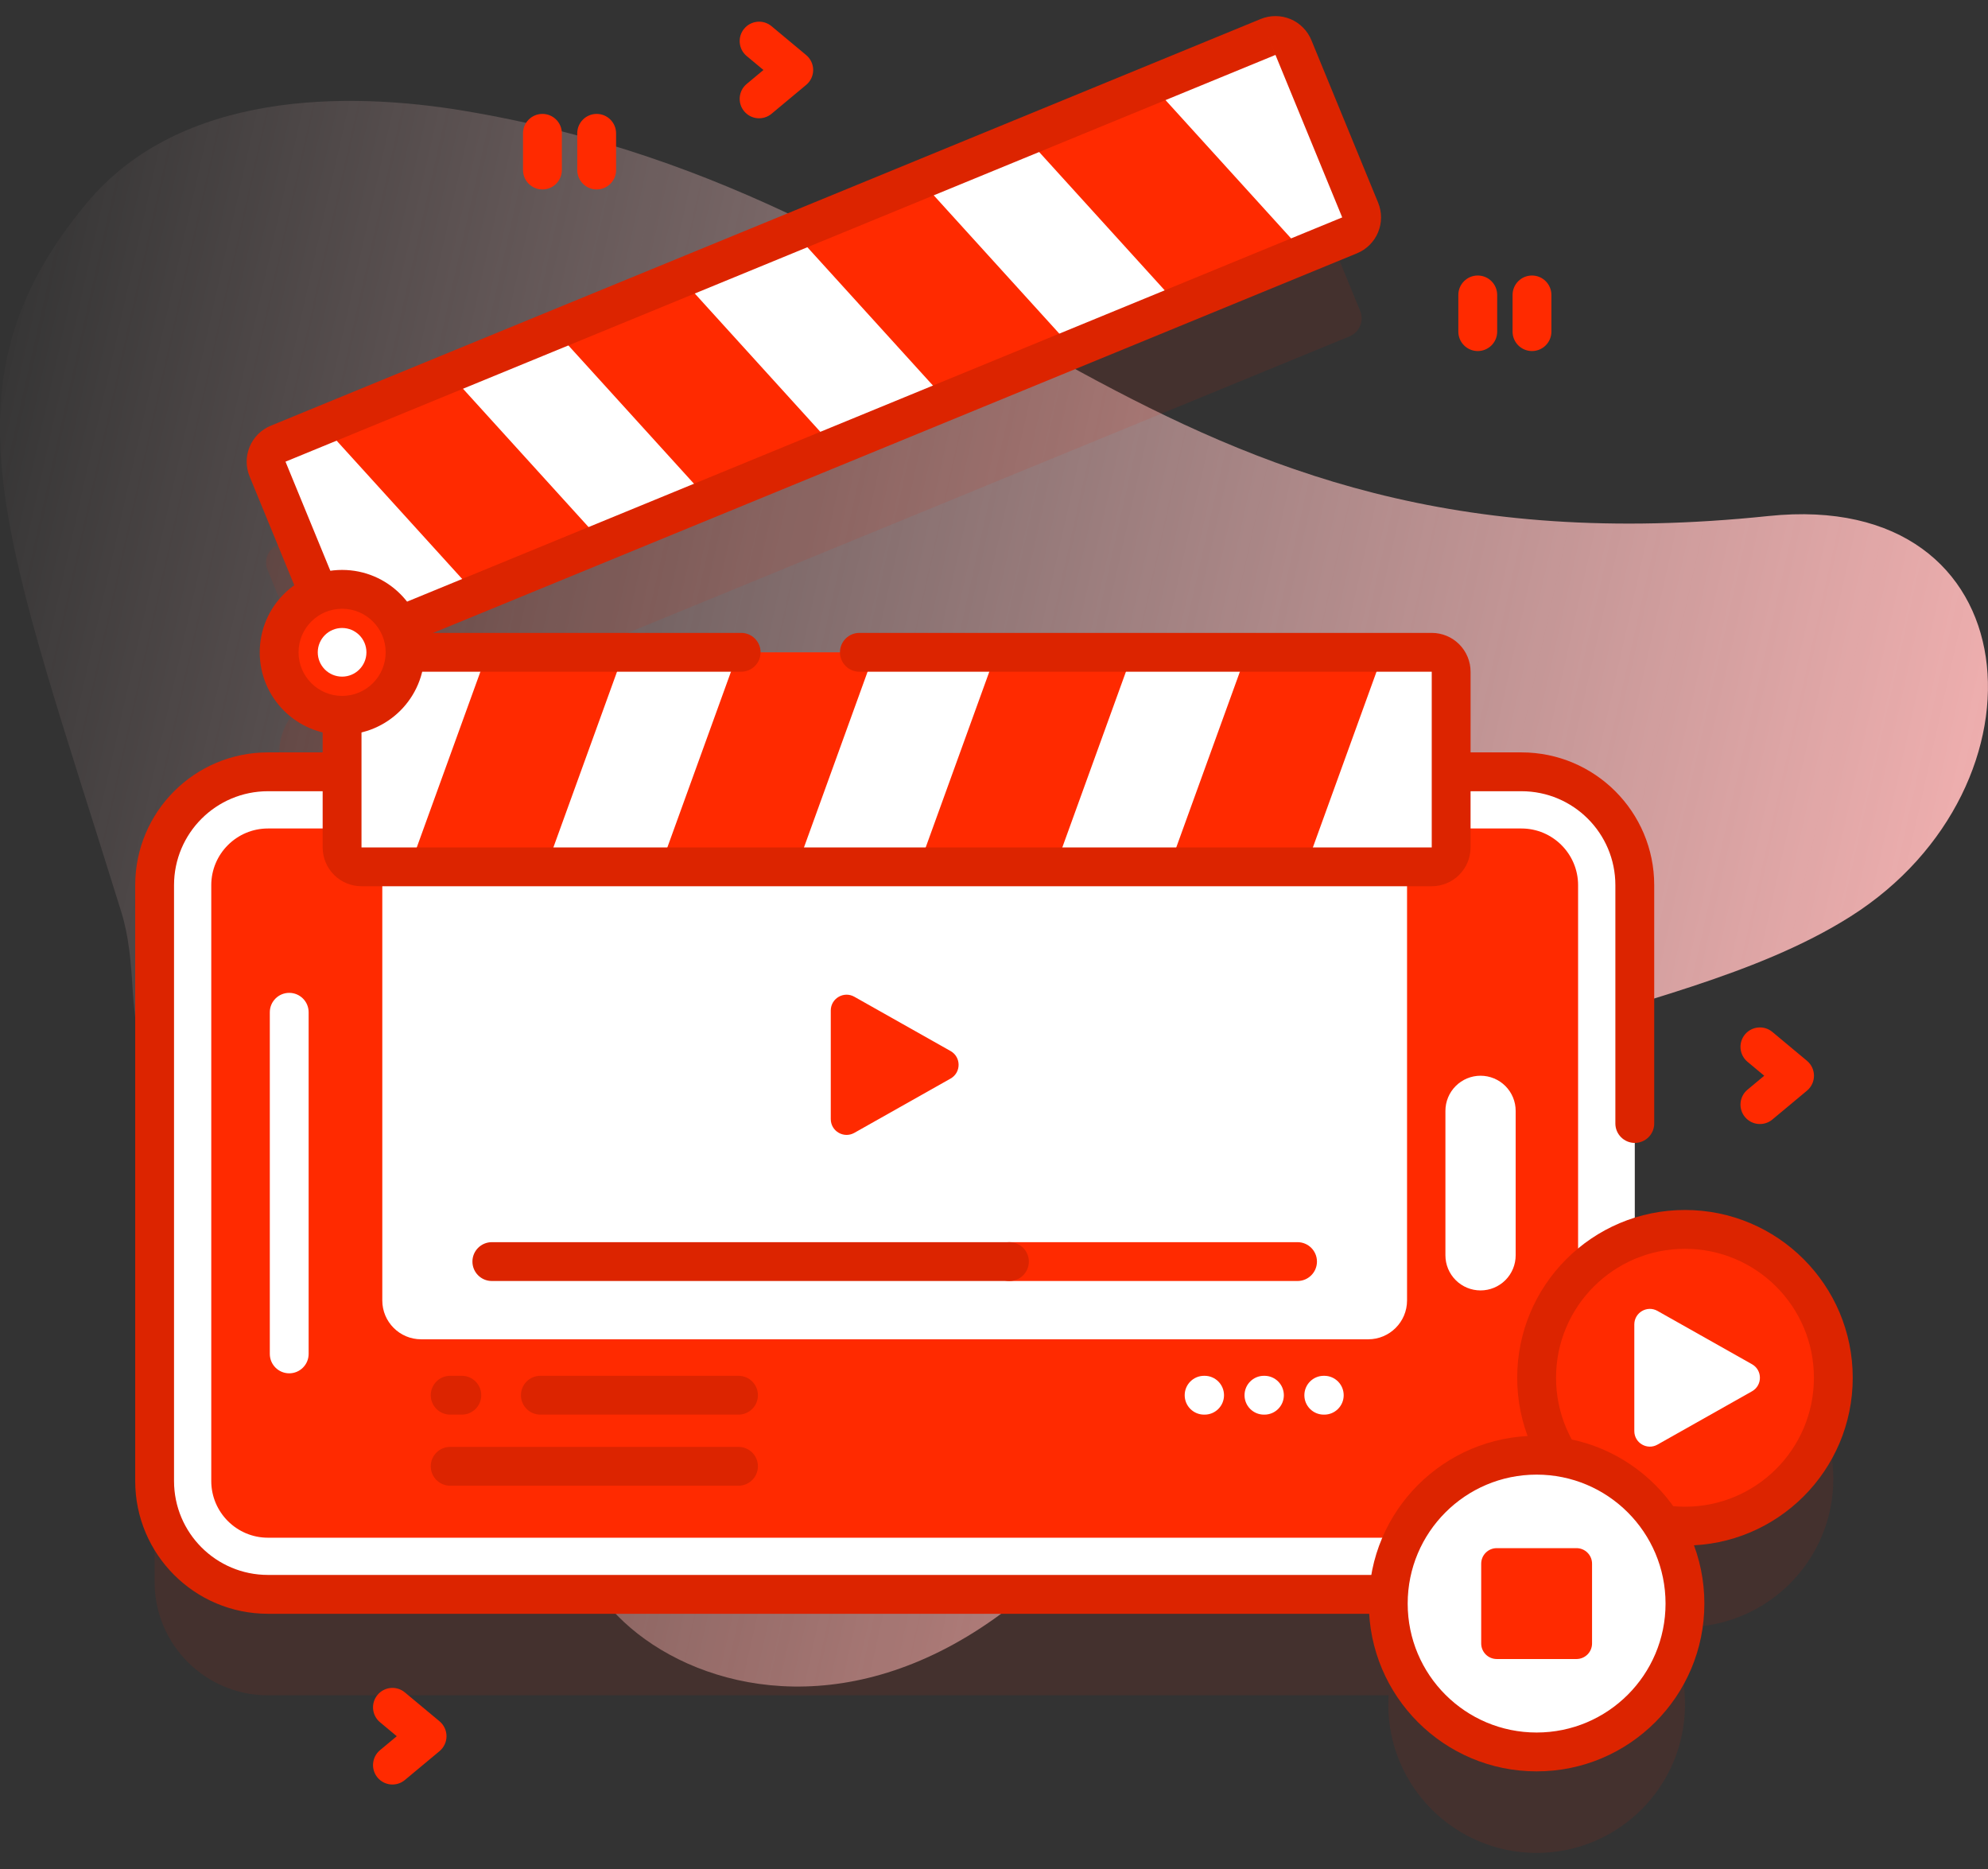 <svg width="100" height="94" viewBox="0 0 100 94" fill="none" xmlns="http://www.w3.org/2000/svg">
<rect x="0" y="0" width="100" height="94" fill="#333333" stroke="none"/>
<path d="M88.958 25.953C57.318 29.259 50.116 10.088 23.416 5.585C17.467 4.582 9.073 4.564 4.373 10.202C-3.275 19.379 0.274 27.058 6.105 45.879C6.486 47.107 6.59 48.403 6.666 49.686C7.602 65.561 22.555 55.288 29.238 78.323C31.308 85.457 50.767 93.548 63.655 61.838C67.863 51.485 83.652 52.068 93.093 46.088C103.379 39.574 102.312 24.558 88.958 25.953Z" fill="url(#paint0_linear_883_2763)"/>
<path opacity="0.1" d="M84.758 66.909C83.897 66.909 83.043 67.057 82.233 67.348V49.597C82.233 46.448 79.68 43.895 76.532 43.895H72.997V38.862C72.997 38.603 72.894 38.355 72.711 38.172C72.528 37.989 72.279 37.886 72.02 37.886H20.377C20.377 37.41 20.269 36.96 20.081 36.555L67.888 16.916C68.006 16.867 68.114 16.796 68.205 16.705C68.296 16.615 68.368 16.507 68.418 16.389C68.467 16.27 68.493 16.144 68.493 16.015C68.493 15.887 68.469 15.76 68.42 15.641L65.062 7.469C65.014 7.35 64.942 7.242 64.852 7.151C64.761 7.06 64.654 6.988 64.535 6.939C64.417 6.889 64.29 6.864 64.162 6.863C64.034 6.863 63.907 6.888 63.788 6.937L13.991 27.394C13.872 27.442 13.764 27.514 13.674 27.604C13.583 27.695 13.51 27.802 13.461 27.921C13.412 28.039 13.386 28.166 13.386 28.294C13.385 28.422 13.41 28.549 13.459 28.668L16.037 34.945C14.868 35.411 14.041 36.551 14.041 37.886C14.041 39.636 15.459 41.054 17.209 41.054V43.896H13.479C10.33 43.896 7.777 46.448 7.777 49.597V79.564C7.777 82.713 10.33 85.265 13.479 85.265H69.849C69.839 85.42 69.834 85.574 69.833 85.728C69.833 89.85 73.174 93.191 77.295 93.191C81.417 93.191 84.758 89.85 84.758 85.728C84.758 84.263 84.334 82.898 83.604 81.745C83.98 81.803 84.365 81.834 84.758 81.834C88.879 81.834 92.22 78.493 92.22 74.372C92.22 70.251 88.879 66.909 84.758 66.909Z" fill="#DC2400"/>
<path d="M7.777 74.486V44.519C7.777 41.37 10.33 38.817 13.479 38.817H76.532C79.681 38.817 82.233 41.37 82.233 44.519V74.486C82.233 77.635 79.681 80.187 76.532 80.187H13.479C10.33 80.187 7.777 77.635 7.777 74.486Z" fill="white"/>
<path d="M79.381 44.52V74.486C79.381 76.059 78.103 77.338 76.531 77.338H13.479C11.906 77.338 10.627 76.059 10.627 74.486V44.52C10.627 42.947 11.906 41.668 13.479 41.668H76.531C78.103 41.668 79.381 42.947 79.381 44.52Z" fill="#FF2A00"/>
<path d="M70.777 41.645V65.406C70.777 66.484 69.902 67.359 68.824 67.359H21.184C20.105 67.359 19.23 66.484 19.23 65.406V41.645H70.777Z" fill="white"/>
<path fill-rule="evenodd" clip-rule="evenodd" d="M6.801 44.519C6.801 40.831 9.791 37.841 13.479 37.841H76.532C80.22 37.841 83.21 40.831 83.21 44.519V56.506C83.21 57.045 82.772 57.482 82.233 57.482C81.694 57.482 81.256 57.045 81.256 56.506V44.519C81.256 41.909 79.141 39.794 76.532 39.794H13.479C10.869 39.794 8.754 41.909 8.754 44.519V74.486C8.754 77.095 10.869 79.21 13.479 79.21H76.532C77.071 79.21 77.509 79.648 77.509 80.187C77.509 80.726 77.071 81.164 76.532 81.164H13.479C9.791 81.164 6.801 78.174 6.801 74.486V44.519Z" fill="#DC2400"/>
<path d="M72.707 63.134V55.871C72.707 55.402 72.893 54.953 73.225 54.621C73.556 54.29 74.005 54.103 74.474 54.103C74.943 54.103 75.392 54.29 75.724 54.621C76.055 54.953 76.241 55.402 76.241 55.871V63.134C76.241 63.603 76.055 64.052 75.724 64.384C75.392 64.715 74.943 64.901 74.474 64.901C74.005 64.901 73.556 64.715 73.225 64.384C72.893 64.052 72.707 63.603 72.707 63.134Z" fill="white"/>
<path fill-rule="evenodd" clip-rule="evenodd" d="M14.549 49.935C15.088 49.935 15.525 50.372 15.525 50.911V68.094C15.525 68.633 15.088 69.07 14.549 69.07C14.009 69.07 13.572 68.633 13.572 68.094V50.911C13.572 50.372 14.009 49.935 14.549 49.935Z" fill="white"/>
<path d="M72.019 43.597H18.184C17.925 43.597 17.676 43.494 17.493 43.311C17.31 43.128 17.207 42.88 17.207 42.62V33.785C17.207 33.526 17.31 33.278 17.493 33.095C17.676 32.911 17.925 32.809 18.184 32.809H37.121L40.121 33.785L43.229 32.809H72.019C72.278 32.809 72.526 32.911 72.71 33.095C72.893 33.278 72.996 33.526 72.996 33.785V42.62C72.995 42.88 72.892 43.128 72.709 43.311C72.526 43.494 72.278 43.597 72.019 43.597Z" fill="white"/>
<path d="M27.483 43.596H20.611L24.518 32.808H31.39L27.483 43.596ZM40.088 43.596H33.216L37.122 32.808H43.994L40.088 43.596ZM53.083 43.596H46.211L50.117 32.808H56.989L53.083 43.596ZM65.687 43.596H58.815L62.722 32.808H69.594L65.687 43.596Z" fill="#FF2A00"/>
<path fill-rule="evenodd" clip-rule="evenodd" d="M16.802 32.403C17.169 32.037 17.666 31.831 18.184 31.831H37.281C37.821 31.831 38.258 32.268 38.258 32.808C38.258 33.347 37.821 33.784 37.281 33.784H18.184V42.62H72.019V33.784H43.229C42.69 33.784 42.252 33.347 42.252 32.808C42.252 32.268 42.69 31.831 43.229 31.831H72.019C72.537 31.831 73.034 32.037 73.4 32.403C73.766 32.769 73.972 33.266 73.972 33.784V42.62C73.972 43.138 73.766 43.634 73.4 44.001C73.034 44.367 72.537 44.573 72.019 44.573H18.184C17.666 44.573 17.169 44.367 16.802 44.001C16.436 43.634 16.23 43.138 16.23 42.62V33.784C16.23 33.266 16.436 32.769 16.802 32.403Z" fill="#DC2400"/>
<path d="M18.09 32.295L67.887 11.838C68.005 11.789 68.113 11.717 68.204 11.627C68.295 11.537 68.367 11.429 68.417 11.311C68.466 11.192 68.492 11.066 68.492 10.937C68.493 10.809 68.468 10.682 68.419 10.563L65.061 2.391C65.013 2.272 64.941 2.164 64.851 2.073C64.76 1.982 64.653 1.91 64.535 1.861C64.416 1.811 64.289 1.786 64.161 1.785C64.033 1.785 63.906 1.81 63.787 1.858L13.99 22.315C13.872 22.364 13.764 22.436 13.673 22.526C13.582 22.617 13.51 22.724 13.46 22.842C13.411 22.961 13.385 23.088 13.385 23.216C13.384 23.344 13.409 23.471 13.458 23.59L16.815 31.762C16.864 31.881 16.936 31.989 17.026 32.08C17.117 32.171 17.224 32.243 17.342 32.293C17.461 32.342 17.588 32.368 17.716 32.368C17.844 32.368 17.971 32.343 18.09 32.295Z" fill="white"/>
<path d="M59.285 15.371L65.642 12.76L57.929 4.265L51.573 6.876L59.285 15.371ZM47.627 20.16L53.983 17.549L46.27 9.054L39.914 11.665L47.627 20.16ZM35.606 25.098L41.962 22.487L34.25 13.992L27.893 16.604L35.606 25.098ZM23.947 29.888L30.303 27.277L22.591 18.782L16.234 21.393L23.947 29.888Z" fill="#FF2A00"/>
<path fill-rule="evenodd" clip-rule="evenodd" d="M63.416 0.955C63.653 0.858 63.907 0.808 64.164 0.809C64.42 0.809 64.674 0.861 64.911 0.959C65.148 1.058 65.362 1.203 65.543 1.385C65.724 1.567 65.867 1.782 65.965 2.02L69.322 10.192C69.42 10.429 69.469 10.684 69.469 10.94C69.468 11.197 69.417 11.45 69.318 11.687C69.219 11.924 69.075 12.139 68.893 12.319C68.711 12.5 68.495 12.644 68.258 12.741L18.461 33.198C18.224 33.295 17.97 33.345 17.713 33.345C17.457 33.344 17.203 33.292 16.966 33.194C16.729 33.095 16.515 32.95 16.334 32.769C16.153 32.587 16.01 32.371 15.912 32.134L12.555 23.961C12.555 23.961 12.555 23.961 12.555 23.961C12.457 23.724 12.408 23.47 12.408 23.213C12.409 22.957 12.46 22.703 12.559 22.466C12.658 22.229 12.802 22.015 12.984 21.834C13.166 21.653 13.382 21.51 13.619 21.412C13.619 21.412 13.619 21.412 13.619 21.412L63.416 0.955ZM64.158 2.762L14.361 23.219L17.719 31.391L16.826 31.758L68.419 10.563L67.516 10.934L63.787 1.858L64.158 2.762Z" fill="#DC2400"/>
<path d="M17.209 35.976C18.958 35.976 20.377 34.558 20.377 32.808C20.377 31.059 18.958 29.641 17.209 29.641C15.459 29.641 14.041 31.059 14.041 32.808C14.041 34.558 15.459 35.976 17.209 35.976Z" fill="#FF2A00"/>
<path d="M17.208 34.031C17.884 34.031 18.432 33.483 18.432 32.808C18.432 32.132 17.884 31.584 17.208 31.584C16.532 31.584 15.984 32.132 15.984 32.808C15.984 33.483 16.532 34.031 17.208 34.031Z" fill="white"/>
<path fill-rule="evenodd" clip-rule="evenodd" d="M17.209 30.617C15.999 30.617 15.018 31.598 15.018 32.808C15.018 34.019 15.999 35 17.209 35C18.419 35 19.4 34.019 19.4 32.808C19.4 31.598 18.419 30.617 17.209 30.617ZM13.065 32.808C13.065 30.52 14.92 28.664 17.209 28.664C19.498 28.664 21.353 30.52 21.353 32.808C21.353 35.097 19.498 36.953 17.209 36.953C14.92 36.953 13.065 35.097 13.065 32.808Z" fill="#DC2400"/>
<path d="M84.757 76.756C88.879 76.756 92.219 73.415 92.219 69.293C92.219 65.172 88.879 61.831 84.757 61.831C80.636 61.831 77.295 65.172 77.295 69.293C77.295 73.415 80.636 76.756 84.757 76.756Z" fill="#FF2A00"/>
<path fill-rule="evenodd" clip-rule="evenodd" d="M84.757 62.808C81.175 62.808 78.272 65.711 78.272 69.293C78.272 72.875 81.175 75.779 84.757 75.779C88.339 75.779 91.243 72.875 91.243 69.293C91.243 65.711 88.339 62.808 84.757 62.808ZM76.318 69.293C76.318 64.633 80.097 60.855 84.757 60.855C89.418 60.855 93.196 64.633 93.196 69.293C93.196 73.954 89.418 77.732 84.757 77.732C80.097 77.732 76.318 73.954 76.318 69.293Z" fill="#DC2400"/>
<path d="M82.209 66.612V71.975C82.209 72.573 82.853 72.95 83.374 72.656L88.129 69.974C88.659 69.675 88.659 68.912 88.129 68.613L83.374 65.931C82.853 65.637 82.209 66.014 82.209 66.612Z" fill="white"/>
<path d="M77.294 88.113C81.416 88.113 84.757 84.772 84.757 80.651C84.757 76.529 81.416 73.189 77.294 73.189C73.173 73.189 69.832 76.529 69.832 80.651C69.832 84.772 73.173 88.113 77.294 88.113Z" fill="white"/>
<path fill-rule="evenodd" clip-rule="evenodd" d="M77.294 74.165C73.712 74.165 70.809 77.069 70.809 80.651C70.809 84.233 73.712 87.136 77.294 87.136C80.876 87.136 83.78 84.233 83.78 80.651C83.78 77.069 80.876 74.165 77.294 74.165ZM68.856 80.651C68.856 75.99 72.634 72.212 77.294 72.212C81.955 72.212 85.733 75.99 85.733 80.651C85.733 85.311 81.955 89.09 77.294 89.09C72.634 89.09 68.856 85.311 68.856 80.651Z" fill="#DC2400"/>
<path d="M79.302 83.439H75.288C75.081 83.439 74.882 83.356 74.736 83.21C74.589 83.063 74.507 82.865 74.507 82.657V78.644C74.507 78.437 74.589 78.238 74.736 78.092C74.882 77.945 75.081 77.863 75.288 77.863H79.302C79.509 77.863 79.707 77.945 79.854 78.092C80.001 78.238 80.083 78.437 80.083 78.644V82.657C80.083 82.865 80.001 83.063 79.854 83.21C79.707 83.356 79.509 83.439 79.302 83.439ZM41.789 50.824V56.283C41.789 56.892 42.445 57.275 42.975 56.976L47.815 54.246C48.354 53.942 48.354 53.165 47.815 52.861L42.975 50.131C42.445 49.832 41.789 50.215 41.789 50.824Z" fill="#FF2A00"/>
<path fill-rule="evenodd" clip-rule="evenodd" d="M49.799 63.45C49.799 62.911 50.236 62.474 50.775 62.474H65.268C65.807 62.474 66.245 62.911 66.245 63.45C66.245 63.989 65.807 64.427 65.268 64.427H50.775C50.236 64.427 49.799 63.989 49.799 63.45Z" fill="#FF2A00"/>
<path fill-rule="evenodd" clip-rule="evenodd" d="M23.764 63.45C23.764 62.911 24.201 62.474 24.74 62.474H50.776C51.316 62.474 51.753 62.911 51.753 63.45C51.753 63.989 51.316 64.427 50.776 64.427H24.74C24.201 64.427 23.764 63.989 23.764 63.45ZM21.668 70.172C21.668 69.632 22.105 69.195 22.645 69.195H23.231C23.771 69.195 24.208 69.632 24.208 70.172C24.208 70.711 23.771 71.148 23.231 71.148H22.645C22.105 71.148 21.668 70.711 21.668 70.172ZM26.204 70.172C26.204 69.632 26.642 69.195 27.181 69.195H37.148C37.687 69.195 38.125 69.632 38.125 70.172C38.125 70.711 37.687 71.148 37.148 71.148H27.181C26.642 71.148 26.204 70.711 26.204 70.172ZM21.668 73.746C21.668 73.207 22.105 72.77 22.645 72.77H37.148C37.687 72.77 38.125 73.207 38.125 73.746C38.125 74.286 37.687 74.723 37.148 74.723H22.645C22.105 74.723 21.668 74.286 21.668 73.746Z" fill="#DC2400"/>
<path fill-rule="evenodd" clip-rule="evenodd" d="M59.592 70.172C59.592 69.632 60.029 69.195 60.568 69.195H60.594C61.133 69.195 61.57 69.632 61.57 70.172C61.57 70.711 61.133 71.148 60.594 71.148H60.568C60.029 71.148 59.592 70.711 59.592 70.172ZM62.602 70.172C62.602 69.632 63.039 69.195 63.578 69.195H63.603C64.143 69.195 64.58 69.632 64.58 70.172C64.58 70.711 64.143 71.148 63.603 71.148H63.578C63.039 71.148 62.602 70.711 62.602 70.172ZM65.612 70.172C65.612 69.632 66.049 69.195 66.588 69.195H66.614C67.153 69.195 67.59 69.632 67.59 70.172C67.59 70.711 67.153 71.148 66.614 71.148H66.588C66.049 71.148 65.612 70.711 65.612 70.172Z" fill="white"/>
<path fill-rule="evenodd" clip-rule="evenodd" d="M37.434 1.442C37.779 1.028 38.395 0.972 38.809 1.317L40.552 2.77C40.775 2.955 40.904 3.23 40.904 3.52C40.904 3.81 40.775 4.085 40.552 4.27L38.809 5.723C38.395 6.068 37.779 6.012 37.434 5.598C37.088 5.184 37.144 4.568 37.559 4.223L38.402 3.52L37.559 2.818C37.144 2.472 37.088 1.857 37.434 1.442ZM27.285 5.729C27.825 5.729 28.262 6.166 28.262 6.705V8.551C28.262 9.09 27.825 9.528 27.285 9.528C26.746 9.528 26.309 9.09 26.309 8.551V6.705C26.309 6.166 26.746 5.729 27.285 5.729ZM30.013 5.729C30.553 5.729 30.99 6.166 30.99 6.705V8.551C30.99 9.09 30.553 9.528 30.013 9.528C29.474 9.528 29.037 9.09 29.037 8.551V6.705C29.037 6.166 29.474 5.729 30.013 5.729ZM74.334 13.857C74.873 13.857 75.311 14.294 75.311 14.834V16.679C75.311 17.219 74.873 17.656 74.334 17.656C73.795 17.656 73.357 17.219 73.357 16.679V14.834C73.357 14.294 73.795 13.857 74.334 13.857ZM77.062 13.857C77.601 13.857 78.038 14.294 78.038 14.834V16.679C78.038 17.219 77.601 17.656 77.062 17.656C76.523 17.656 76.085 17.219 76.085 16.679V14.834C76.085 14.294 76.523 13.857 77.062 13.857ZM87.776 52.025C88.122 51.611 88.737 51.555 89.152 51.9L90.895 53.353C91.118 53.538 91.246 53.813 91.246 54.103C91.246 54.393 91.118 54.668 90.895 54.853L89.152 56.306C88.737 56.651 88.122 56.595 87.776 56.181C87.431 55.767 87.487 55.151 87.901 54.806L88.744 54.103L87.901 53.401C87.487 53.055 87.431 52.44 87.776 52.025ZM18.99 85.244C19.335 84.829 19.951 84.773 20.366 85.119L22.109 86.571C22.331 86.757 22.46 87.032 22.46 87.322C22.46 87.611 22.331 87.886 22.109 88.072L20.366 89.524C19.951 89.87 19.335 89.814 18.99 89.4C18.645 88.985 18.701 88.369 19.115 88.024L19.958 87.322L19.115 86.619C18.701 86.274 18.645 85.658 18.99 85.244Z" fill="#FF2A00"/>
<defs>
<linearGradient id="paint0_linear_883_2763" x1="-4.944" y1="31.914" x2="104.966" y2="56.557" gradientUnits="userSpaceOnUse">
<stop stop-color="#FFD2D2" stop-opacity="0"/>
<stop offset="1" stop-color="#FFB7B7"/>
</linearGradient>
</defs>
</svg>
